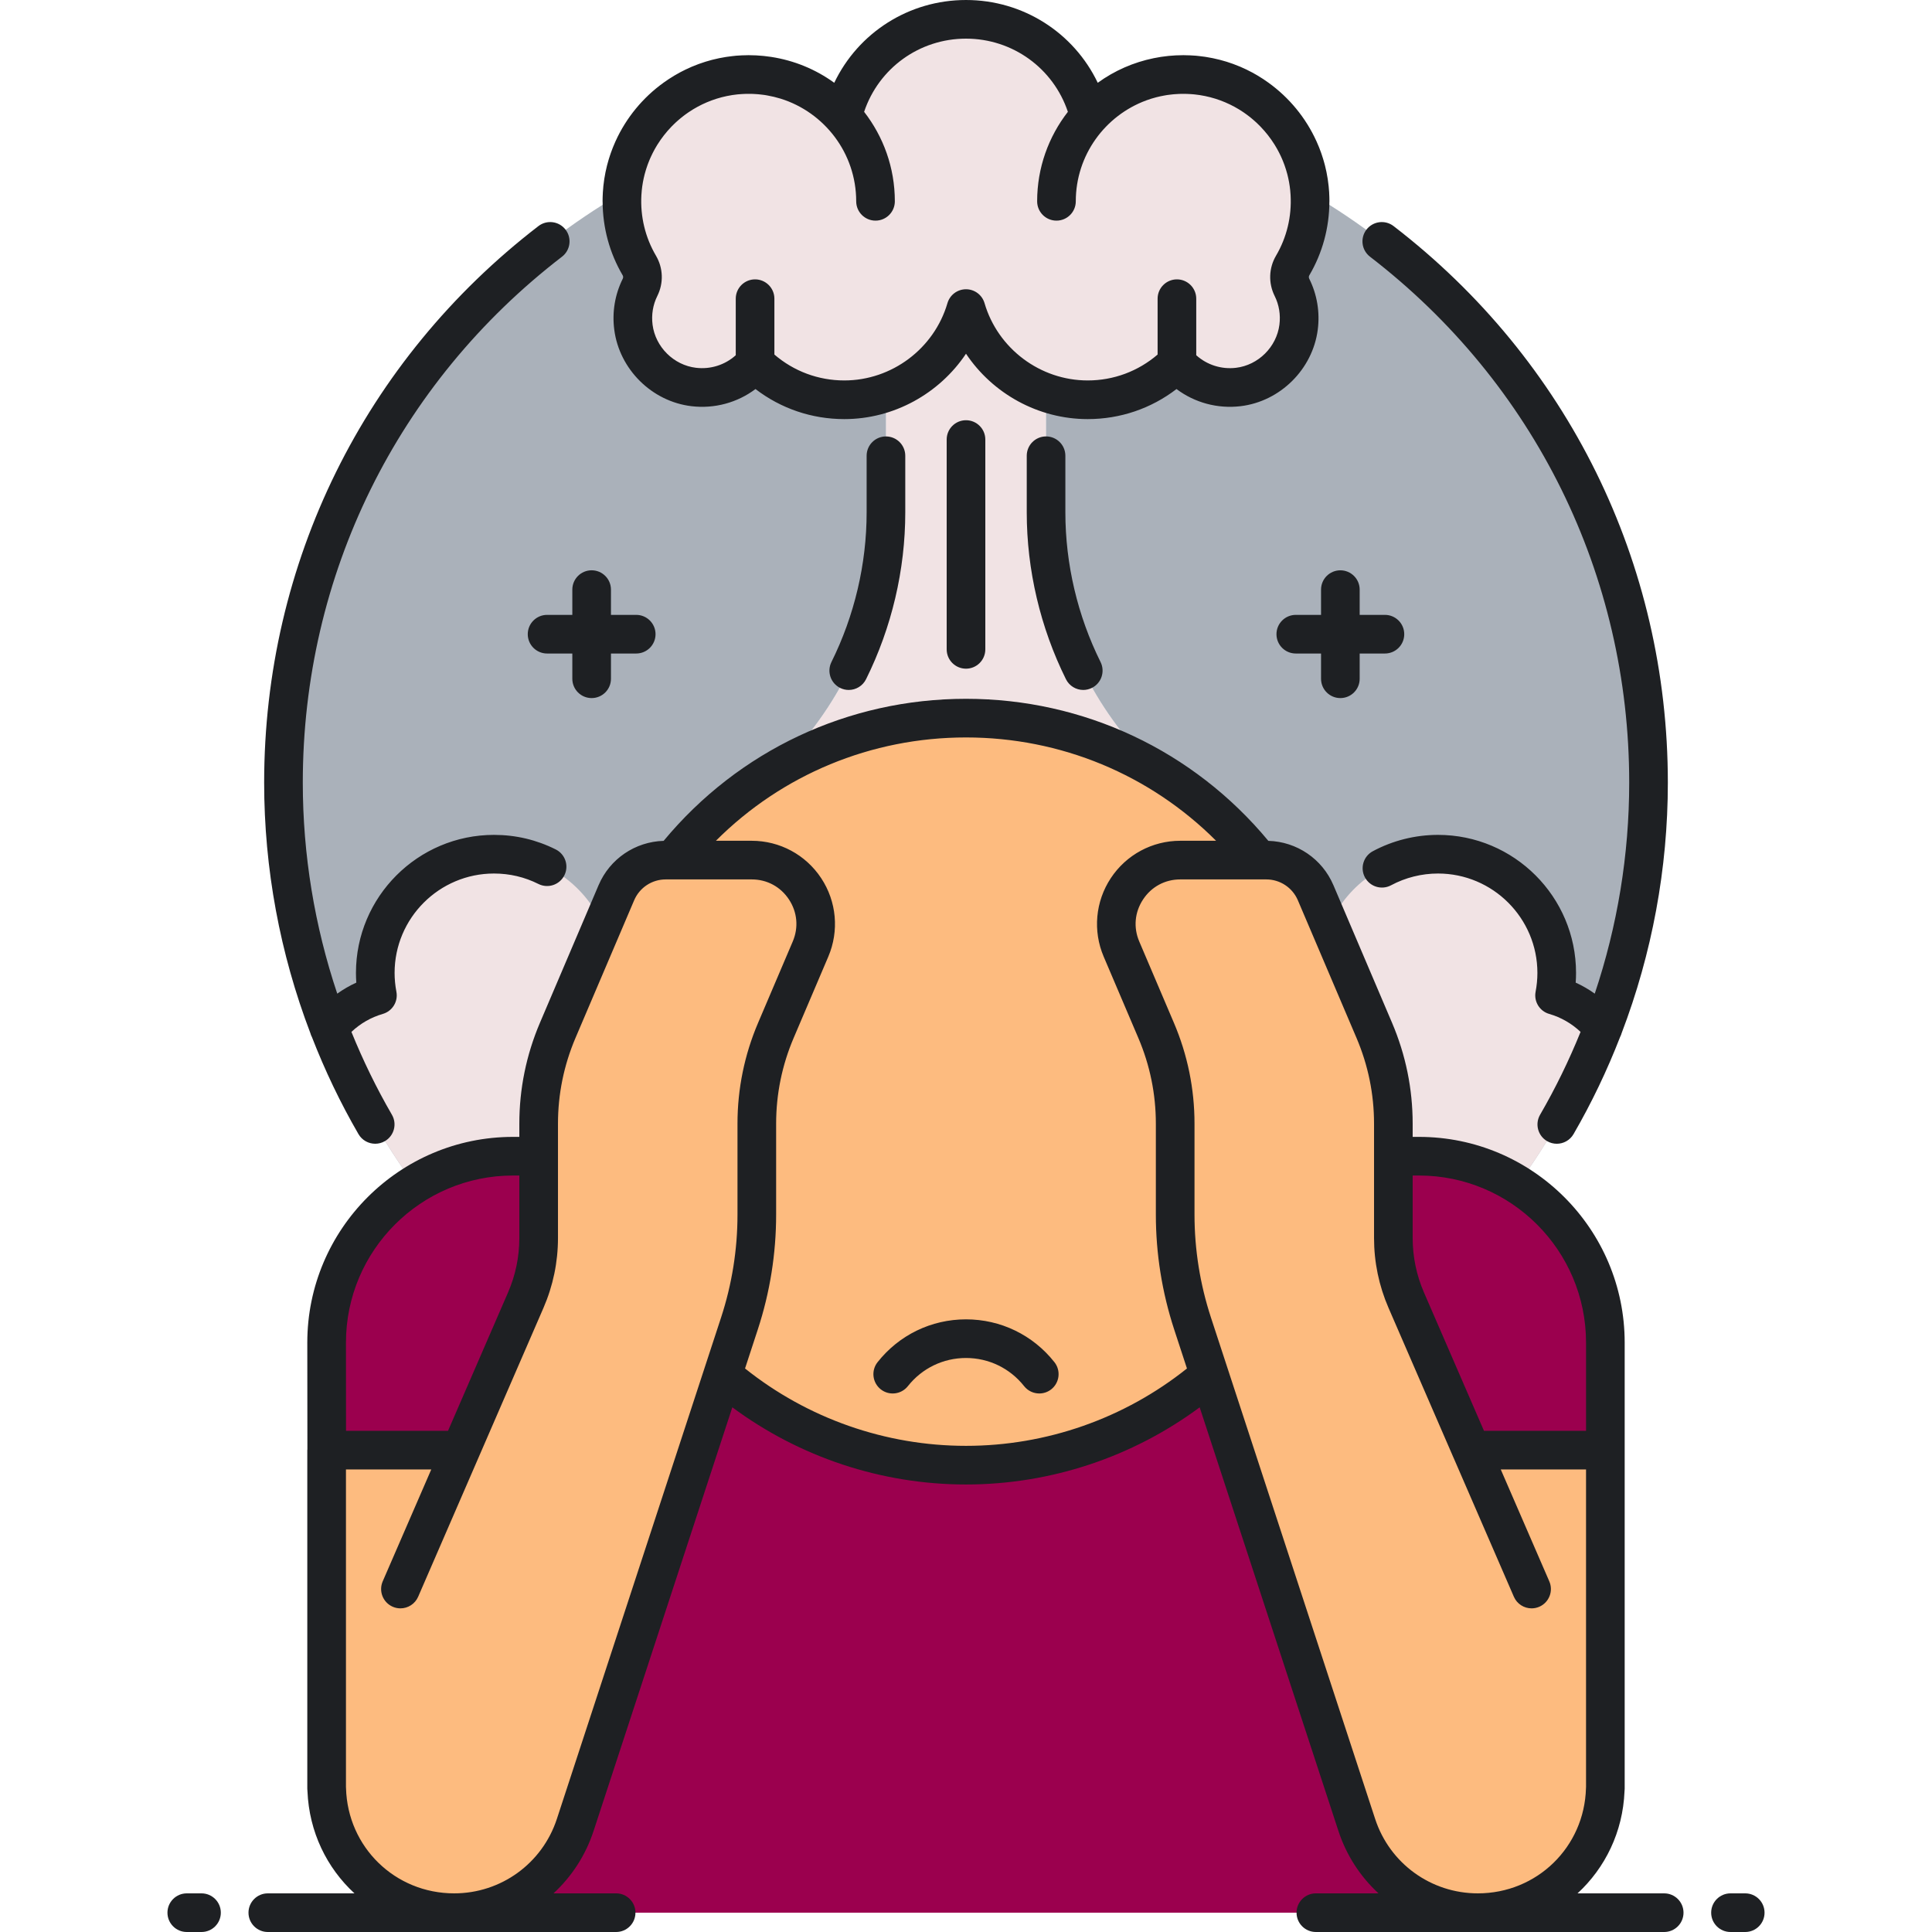 <svg width="120" height="120" viewBox="0 0 120 120" fill="none" xmlns="http://www.w3.org/2000/svg">
<path d="M71.295 47.536L69.679 45.472C66.629 41.578 64.972 36.774 64.972 31.827V24.395C65.783 24.676 66.653 24.83 67.559 24.83C69.72 24.83 71.678 23.959 73.101 22.549C73.997 23.6 75.385 24.218 76.912 24.036C78.845 23.805 80.408 22.255 80.657 20.324C80.773 19.427 80.61 18.579 80.246 17.848C80.031 17.416 80.046 16.905 80.291 16.489C81.054 15.191 81.457 13.656 81.359 12.019C81.127 8.151 78.039 4.979 74.177 4.655C71.589 4.438 69.236 5.473 67.655 7.22C66.82 3.767 63.711 1.2 60 1.2C56.289 1.2 53.18 3.767 52.345 7.221C50.764 5.474 48.41 4.439 45.823 4.656C41.961 4.98 38.873 8.152 38.642 12.02C38.544 13.656 38.946 15.192 39.709 16.49C39.954 16.905 39.969 17.417 39.754 17.848C39.39 18.58 39.227 19.428 39.343 20.324C39.592 22.255 41.155 23.806 43.088 24.036C44.615 24.219 46.004 23.601 46.899 22.55C48.322 23.959 50.279 24.83 52.441 24.83C53.347 24.83 54.218 24.677 55.028 24.395V31.828C55.028 36.774 53.371 41.578 50.321 45.473L48.706 47.536C52.048 45.669 55.9 44.604 60 44.604C64.101 44.604 67.952 45.669 71.295 47.536Z" fill="#F1E3E4"/>
<path d="M67.907 6.957C67.793 6.936 67.681 6.913 67.567 6.892C67.599 7.001 67.628 7.11 67.654 7.221C67.736 7.131 67.821 7.044 67.907 6.957Z" fill="#AAB1BA"/>
<path d="M52.432 6.892C52.319 6.913 52.206 6.936 52.093 6.957C52.178 7.044 52.263 7.131 52.345 7.221C52.372 7.11 52.401 7.001 52.432 6.892Z" fill="#AAB1BA"/>
<path d="M50.321 45.472C53.37 41.578 55.028 36.774 55.028 31.827V24.395C54.217 24.676 53.347 24.83 52.441 24.83C50.279 24.83 48.322 23.959 46.899 22.55C46.003 23.601 44.614 24.219 43.088 24.037C41.155 23.806 39.592 22.255 39.342 20.324C39.226 19.428 39.39 18.58 39.754 17.848C39.969 17.417 39.953 16.905 39.709 16.49C38.946 15.192 38.543 13.656 38.641 12.02C38.642 12.008 38.643 11.997 38.644 11.985C26.061 19.337 17.606 32.986 17.606 48.611C17.606 57.943 20.624 66.569 25.734 73.572C27.511 72.459 29.611 71.814 31.863 71.814H33.456V69.794C33.456 67.804 33.859 65.833 34.639 64.001L38.283 55.449C38.807 54.22 40.014 53.422 41.35 53.422H41.794C43.683 51.035 46.031 49.029 48.705 47.536L50.321 45.472Z" fill="#AAB1BA"/>
<path d="M81.356 11.985C81.356 11.997 81.358 12.008 81.358 12.02C81.456 13.656 81.054 15.192 80.29 16.49C80.046 16.905 80.031 17.417 80.246 17.848C80.61 18.58 80.773 19.428 80.657 20.324C80.407 22.255 78.845 23.806 76.912 24.037C75.385 24.219 73.996 23.601 73.101 22.55C71.677 23.959 69.72 24.83 67.559 24.83C66.653 24.83 65.782 24.677 64.972 24.395V31.828C64.972 36.774 66.629 41.578 69.679 45.473L71.294 47.536C73.968 49.03 76.317 51.035 78.205 53.422H78.65C79.986 53.422 81.192 54.22 81.716 55.449L85.36 64.002C86.141 65.833 86.543 67.804 86.543 69.795V71.814H88.136C90.388 71.814 92.488 72.46 94.266 73.572C99.375 66.569 102.393 57.943 102.393 48.611C102.393 32.986 93.938 19.337 81.356 11.985Z" fill="#AAB1BA"/>
<path d="M33.457 71.814V69.794C33.457 67.803 33.859 65.833 34.64 64.001L37.43 57.453C36.286 54.864 33.697 53.056 30.683 53.056C26.611 53.056 23.309 56.357 23.309 60.429C23.309 60.907 23.357 61.373 23.443 61.824C22.239 62.172 21.193 62.888 20.429 63.841C21.774 67.33 23.564 70.597 25.734 73.571C27.512 72.459 29.612 71.814 31.863 71.814H33.457V71.814Z" fill="#F1E3E4"/>
<path d="M96.558 61.824C96.644 61.373 96.691 60.907 96.691 60.43C96.691 56.357 93.389 53.056 89.317 53.056C86.304 53.056 83.715 54.864 82.57 57.453L85.361 64.002C86.141 65.833 86.543 67.804 86.543 69.795V71.814H88.137C90.389 71.814 92.488 72.46 94.266 73.572C96.436 70.598 98.227 67.331 99.571 63.842C98.808 62.889 97.762 62.172 96.558 61.824Z" fill="#F1E3E4"/>
<path d="M84.272 113.35L75.118 85.401C71.058 88.893 65.775 91.004 60 91.004C54.224 91.004 48.942 88.893 44.881 85.401L35.728 113.35C34.663 116.601 31.63 118.8 28.209 118.8H91.791C88.37 118.8 85.337 116.601 84.272 113.35Z" fill="#9B004E"/>
<path d="M91.385 90.07L87.346 80.76C86.816 79.539 86.543 78.223 86.543 76.893V69.794C86.543 67.804 86.141 65.833 85.36 64.001L81.716 55.449C81.192 54.22 79.986 53.422 78.65 53.422H78.205C73.956 48.051 67.381 44.604 60 44.604C52.619 44.604 46.044 48.051 41.795 53.422H41.35C40.014 53.422 38.807 54.22 38.284 55.449L34.64 64.001C33.859 65.833 33.457 67.804 33.457 69.794V76.892C33.457 78.223 33.184 79.539 32.654 80.76L28.615 90.07H20.288V111.104L20.293 111.095C20.4 115.183 23.725 118.8 28.209 118.8C31.63 118.8 34.663 116.601 35.728 113.35L44.881 85.401C48.942 88.893 54.224 91.004 60 91.004C65.775 91.004 71.058 88.893 75.118 85.401L84.272 113.35C85.337 116.601 88.37 118.8 91.791 118.8C96.275 118.8 99.599 115.183 99.707 111.096L99.712 111.105V90.07H91.385Z" fill="#FDBB7F"/>
<path d="M33.457 71.814H31.863C25.47 71.814 20.288 76.997 20.288 83.39V90.07H28.615L32.654 80.76C32.787 80.455 32.903 80.143 33.003 79.828C33.103 79.512 33.187 79.191 33.254 78.867C33.388 78.219 33.457 77.558 33.457 76.893L33.457 71.814Z" fill="#9B004E"/>
<path d="M88.137 71.814H86.543V76.892C86.543 77.558 86.611 78.219 86.746 78.867C86.813 79.191 86.897 79.511 86.997 79.827C87.097 80.143 87.213 80.454 87.346 80.76L91.385 90.07H99.712V83.39C99.712 76.997 94.53 71.814 88.137 71.814Z" fill="#9B004E"/>
<path d="M19.277 64.168C17.39 59.225 16.407 53.949 16.407 48.611C16.407 34.971 22.616 22.372 33.443 14.042C33.968 13.638 34.722 13.736 35.126 14.261C35.53 14.787 35.432 15.54 34.907 15.944C24.675 23.816 18.807 35.722 18.807 48.611C18.807 53.085 19.538 57.514 20.947 61.717C21.319 61.452 21.714 61.222 22.131 61.032C22.116 60.831 22.109 60.63 22.109 60.43C22.109 55.702 25.955 51.856 30.683 51.856C32.031 51.856 33.321 52.16 34.518 52.76C35.111 53.057 35.35 53.778 35.053 54.37C34.756 54.963 34.036 55.202 33.443 54.905C32.583 54.474 31.654 54.256 30.683 54.256C27.279 54.256 24.509 57.025 24.509 60.43C24.509 60.817 24.547 61.21 24.621 61.599C24.738 62.208 24.371 62.805 23.775 62.977C23.043 63.188 22.381 63.571 21.828 64.093C22.544 65.86 23.381 67.581 24.342 69.238C24.675 69.811 24.48 70.546 23.906 70.878C23.717 70.988 23.51 71.04 23.305 71.04C22.891 71.04 22.489 70.826 22.266 70.442C21.144 68.507 20.181 66.49 19.374 64.414C19.331 64.336 19.301 64.253 19.277 64.168ZM60 81.947C57.847 81.947 55.845 82.916 54.508 84.607C54.096 85.127 54.185 85.881 54.704 86.293C55.224 86.704 55.979 86.615 56.39 86.096C57.269 84.984 58.585 84.347 60 84.347C61.414 84.347 62.73 84.984 63.61 86.096C63.847 86.395 64.198 86.551 64.552 86.551C64.812 86.551 65.075 86.467 65.296 86.293C65.815 85.881 65.903 85.127 65.492 84.607C64.155 82.916 62.153 81.947 60 81.947ZM12.516 117.6H11.601C10.938 117.6 10.401 118.137 10.401 118.8C10.401 119.463 10.938 120 11.601 120H12.516C13.179 120 13.716 119.463 13.716 118.8C13.716 118.137 13.179 117.6 12.516 117.6ZM104.566 118.8C104.566 119.463 104.028 120 103.366 120H81.731C81.068 120 80.531 119.463 80.531 118.8C80.531 118.137 81.068 117.6 81.731 117.6H85.622C84.501 116.568 83.631 115.248 83.132 113.724L74.514 87.411C70.329 90.51 65.242 92.204 60 92.204C54.758 92.204 49.671 90.51 45.486 87.411L36.868 113.724C36.369 115.247 35.499 116.568 34.378 117.6H38.269C38.932 117.6 39.469 118.137 39.469 118.8C39.469 119.462 38.932 120 38.269 120H16.634C15.972 120 15.434 119.462 15.434 118.8C15.434 118.137 15.972 117.6 16.634 117.6H22.016C20.3 116.02 19.199 113.783 19.097 111.257C19.091 111.207 19.087 111.156 19.087 111.105V90.07C19.087 90.053 19.092 90.037 19.093 90.02L19.087 83.391C19.087 76.345 24.818 70.614 31.863 70.614H32.257V69.794C32.257 67.63 32.687 65.523 33.535 63.531L37.18 54.978C37.876 53.344 39.453 52.277 41.22 52.227C45.878 46.612 52.688 43.404 60 43.404C67.311 43.404 74.122 46.613 78.779 52.227C80.547 52.277 82.123 53.344 82.82 54.978L86.464 63.531C87.313 65.523 87.743 67.63 87.743 69.794V70.614H88.136C95.181 70.614 100.912 76.345 100.912 83.39V90.07V111.105C100.912 111.156 100.908 111.208 100.902 111.258C100.801 113.783 99.699 116.02 97.984 117.6H103.365C104.028 117.6 104.566 118.137 104.566 118.8ZM87.743 73.014V76.892C87.743 78.065 87.98 79.206 88.447 80.282L92.172 88.87H98.512V83.39C98.512 77.669 93.858 73.014 88.137 73.014H87.743V73.014ZM21.488 83.39L21.492 88.87H27.828L31.553 80.282C32.02 79.206 32.257 78.066 32.257 76.893V73.014H31.863C26.142 73.014 21.488 77.669 21.488 83.39ZM43.741 85.029C43.741 85.029 43.741 85.028 43.741 85.028L44.787 81.835C45.464 79.767 45.807 77.615 45.807 75.439V69.794C45.807 67.63 46.238 65.522 47.086 63.531L49.239 58.478C49.61 57.607 49.524 56.655 49.002 55.865C48.48 55.075 47.638 54.622 46.691 54.622H41.795H41.35C40.494 54.622 39.724 55.131 39.388 55.919L35.743 64.472C35.023 66.164 34.657 67.955 34.657 69.794V76.892C34.657 78.395 34.354 79.857 33.755 81.237L29.716 90.547C29.716 90.547 29.716 90.547 29.716 90.547L25.973 99.175C25.776 99.628 25.335 99.898 24.871 99.898C24.712 99.898 24.55 99.866 24.395 99.799C23.786 99.535 23.508 98.828 23.771 98.22L26.787 91.27H21.488V110.985C21.49 111.011 21.492 111.037 21.492 111.063C21.589 114.729 24.539 117.6 28.209 117.6C31.118 117.6 33.682 115.742 34.588 112.977L43.741 85.029ZM73.724 84.999L72.932 82.581C72.176 80.272 71.792 77.869 71.792 75.438V69.794C71.792 67.955 71.427 66.164 70.705 64.472L68.552 59.419C67.87 57.817 68.036 55.994 68.995 54.542C69.955 53.089 71.568 52.222 73.308 52.222H75.534C71.426 48.115 65.893 45.804 60 45.804C54.106 45.804 48.574 48.115 44.466 52.222H46.691C48.432 52.222 50.044 53.089 51.004 54.542C51.964 55.994 52.129 57.817 51.447 59.419L49.294 64.472C48.573 66.164 48.207 67.955 48.207 69.794V75.438C48.207 77.868 47.824 80.272 47.067 82.581L46.276 84.999C50.162 88.103 55.005 89.804 60 89.804C64.995 89.804 69.837 88.103 73.724 84.999ZM91.791 117.6C95.461 117.6 98.411 114.729 98.508 111.064C98.508 111.037 98.51 111.011 98.512 110.985V91.27H93.215L96.23 98.221C96.494 98.828 96.215 99.535 95.607 99.799C95.451 99.866 95.289 99.898 95.13 99.898C94.666 99.898 94.225 99.628 94.029 99.176L90.291 90.561C90.289 90.557 90.286 90.552 90.284 90.548L86.245 81.237C85.647 79.858 85.344 78.396 85.344 76.893V69.794C85.344 67.955 84.978 66.164 84.257 64.472L80.613 55.919C80.277 55.131 79.507 54.622 78.65 54.622H78.206H73.309C72.363 54.622 71.52 55.075 70.999 55.865C70.477 56.655 70.39 57.607 70.761 58.478L72.914 63.531C73.763 65.522 74.193 67.63 74.193 69.794V75.438C74.193 77.615 74.537 79.766 75.214 81.834L76.26 85.028L85.413 112.977C86.318 115.742 88.882 117.6 91.791 117.6ZM108.399 117.6H107.484C106.821 117.6 106.284 118.137 106.284 118.8C106.284 119.463 106.821 120 107.484 120H108.399C109.062 120 109.599 119.463 109.599 118.8C109.599 118.137 109.062 117.6 108.399 117.6ZM33.98 38.191C33.317 38.191 32.78 38.728 32.78 39.391C32.78 40.053 33.317 40.591 33.98 40.591H35.548V42.159C35.548 42.822 36.085 43.359 36.748 43.359C37.411 43.359 37.948 42.822 37.948 42.159V40.591H39.517C40.179 40.591 40.717 40.053 40.717 39.391C40.717 38.728 40.179 38.191 39.517 38.191H37.948V36.622C37.948 35.96 37.411 35.422 36.748 35.422C36.085 35.422 35.548 35.96 35.548 36.622V38.191H33.98ZM82.052 36.623V38.191H80.484C79.821 38.191 79.284 38.728 79.284 39.391C79.284 40.054 79.821 40.591 80.484 40.591H82.052V42.159C82.052 42.822 82.589 43.359 83.252 43.359C83.915 43.359 84.452 42.822 84.452 42.159V40.591H86.02C86.683 40.591 87.22 40.054 87.22 39.391C87.22 38.728 86.683 38.191 86.02 38.191H84.452V36.623C84.452 35.96 83.915 35.423 83.252 35.423C82.589 35.423 82.052 35.96 82.052 36.623ZM37.427 12.504C37.427 12.33 37.433 12.158 37.443 11.986C37.443 11.974 37.443 11.961 37.444 11.948C37.449 11.852 37.459 11.756 37.468 11.66C37.471 11.628 37.472 11.596 37.475 11.564C37.506 11.269 37.55 10.979 37.609 10.692C37.618 10.649 37.628 10.607 37.638 10.565C37.659 10.47 37.68 10.374 37.703 10.28C37.721 10.212 37.74 10.145 37.759 10.078C37.777 10.012 37.795 9.946 37.815 9.88C37.84 9.798 37.867 9.717 37.894 9.636C37.91 9.588 37.925 9.541 37.942 9.494C37.975 9.4 38.01 9.308 38.046 9.216C38.058 9.185 38.07 9.153 38.083 9.122C38.125 9.018 38.168 8.916 38.214 8.814C38.221 8.798 38.228 8.783 38.235 8.767C38.896 7.311 39.93 6.059 41.215 5.135C41.217 5.133 41.218 5.132 41.22 5.131C41.324 5.056 41.429 4.983 41.537 4.913C41.547 4.906 41.558 4.899 41.569 4.893C41.669 4.827 41.77 4.763 41.873 4.702C41.895 4.689 41.917 4.677 41.938 4.665C42.032 4.61 42.127 4.555 42.222 4.504C42.269 4.479 42.317 4.456 42.363 4.431C42.437 4.393 42.51 4.355 42.585 4.319C42.712 4.257 42.84 4.199 42.97 4.144C42.98 4.14 42.991 4.136 43.001 4.132C43.125 4.08 43.25 4.03 43.377 3.983C43.392 3.978 43.407 3.973 43.422 3.967C43.544 3.923 43.667 3.881 43.792 3.842C43.81 3.836 43.829 3.831 43.847 3.825C43.968 3.788 44.091 3.753 44.215 3.72C44.236 3.715 44.257 3.71 44.277 3.705C44.398 3.674 44.52 3.646 44.643 3.62C44.668 3.615 44.693 3.61 44.718 3.605C44.835 3.582 44.954 3.56 45.073 3.541C45.105 3.536 45.136 3.531 45.167 3.527C45.277 3.51 45.388 3.497 45.5 3.484C45.542 3.48 45.584 3.475 45.626 3.471C45.658 3.468 45.69 3.463 45.722 3.46C45.792 3.455 45.861 3.452 45.931 3.447C45.98 3.444 46.029 3.44 46.079 3.438C46.188 3.433 46.298 3.431 46.407 3.43C46.439 3.43 46.471 3.427 46.503 3.427C46.509 3.427 46.515 3.428 46.52 3.428C46.823 3.428 47.122 3.444 47.419 3.474C47.435 3.475 47.45 3.477 47.465 3.479C47.601 3.493 47.737 3.51 47.872 3.531C47.883 3.532 47.895 3.534 47.907 3.536C49.322 3.755 50.657 4.301 51.817 5.142C53.299 2.041 56.443 0 60 0C63.557 0 66.701 2.041 68.183 5.142C69.226 4.385 70.411 3.868 71.668 3.612C71.669 3.612 71.669 3.612 71.67 3.612C71.809 3.583 71.95 3.558 72.091 3.536C72.104 3.534 72.117 3.532 72.13 3.53C72.263 3.51 72.397 3.493 72.532 3.479C72.548 3.477 72.564 3.475 72.581 3.473C72.878 3.444 73.177 3.428 73.479 3.428C73.485 3.428 73.49 3.427 73.496 3.427C73.529 3.427 73.562 3.429 73.594 3.43C73.703 3.431 73.811 3.433 73.92 3.438C73.97 3.44 74.02 3.444 74.069 3.447C74.139 3.451 74.208 3.454 74.277 3.46C74.309 3.462 74.341 3.467 74.373 3.47C74.416 3.474 74.458 3.479 74.5 3.484C74.611 3.496 74.722 3.51 74.832 3.526C74.864 3.531 74.895 3.536 74.926 3.541C75.045 3.56 75.164 3.581 75.282 3.605C75.306 3.61 75.331 3.614 75.356 3.62C75.479 3.645 75.602 3.674 75.723 3.705C75.743 3.71 75.764 3.715 75.784 3.72C75.908 3.752 76.031 3.788 76.154 3.825C76.172 3.831 76.189 3.836 76.207 3.841C76.332 3.881 76.456 3.923 76.579 3.967C76.593 3.973 76.608 3.977 76.622 3.983C76.751 4.03 76.878 4.08 77.004 4.133C77.012 4.137 77.02 4.14 77.029 4.143C77.159 4.199 77.288 4.257 77.415 4.318C77.488 4.353 77.558 4.39 77.629 4.427C77.679 4.452 77.729 4.477 77.778 4.503C77.873 4.554 77.966 4.608 78.059 4.662C78.082 4.676 78.105 4.688 78.127 4.702C78.229 4.763 78.329 4.826 78.429 4.891C78.44 4.898 78.452 4.905 78.464 4.913C78.57 4.983 78.675 5.056 78.778 5.13C78.781 5.131 78.783 5.133 78.785 5.135C80.07 6.06 81.103 7.31 81.764 8.766C81.772 8.782 81.779 8.798 81.786 8.814C81.832 8.916 81.875 9.018 81.917 9.121C81.93 9.153 81.942 9.185 81.955 9.217C81.99 9.309 82.025 9.401 82.058 9.493C82.075 9.541 82.09 9.588 82.106 9.636C82.133 9.717 82.16 9.798 82.185 9.881C82.205 9.946 82.223 10.012 82.242 10.078C82.26 10.146 82.28 10.212 82.297 10.28C82.321 10.375 82.342 10.471 82.363 10.567C82.372 10.609 82.383 10.65 82.391 10.692C82.45 10.979 82.495 11.27 82.525 11.565C82.528 11.596 82.53 11.628 82.533 11.659C82.541 11.756 82.551 11.852 82.557 11.949C82.557 11.962 82.557 11.974 82.558 11.987C82.567 12.158 82.573 12.331 82.573 12.505C82.573 12.515 82.571 12.524 82.57 12.535C82.565 14.145 82.141 15.712 81.325 17.099C81.287 17.164 81.285 17.244 81.32 17.314C81.806 18.291 81.989 19.386 81.848 20.479C81.53 22.938 79.514 24.935 77.054 25.229C75.62 25.4 74.2 25.009 73.075 24.164C71.499 25.375 69.578 26.031 67.559 26.031C64.482 26.031 61.654 24.447 60 21.97C58.346 24.447 55.518 26.031 52.441 26.031C50.423 26.031 48.502 25.375 46.925 24.164C45.8 25.009 44.381 25.4 42.946 25.229C40.486 24.935 38.471 22.938 38.153 20.479C38.011 19.385 38.194 18.291 38.68 17.314C38.715 17.244 38.713 17.164 38.675 17.099C37.86 15.712 37.436 14.145 37.43 12.535C37.43 12.524 37.427 12.514 37.427 12.504ZM53.672 6.946C54.866 8.483 55.58 10.411 55.58 12.504C55.58 13.166 55.043 13.704 54.38 13.704C53.718 13.704 53.18 13.166 53.18 12.504C53.18 9.514 51.204 6.976 48.49 6.129C48.485 6.127 48.48 6.126 48.476 6.125C48.216 6.044 47.948 5.981 47.675 5.932C47.618 5.922 47.562 5.911 47.505 5.902C47.457 5.895 47.407 5.89 47.358 5.883C47.285 5.874 47.211 5.865 47.137 5.858C47.091 5.853 47.044 5.85 46.998 5.847C46.921 5.842 46.844 5.837 46.766 5.833C46.719 5.832 46.672 5.831 46.625 5.83C46.549 5.828 46.472 5.828 46.396 5.83C46.346 5.83 46.296 5.832 46.246 5.833C46.176 5.836 46.107 5.84 46.036 5.845C45.973 5.849 45.91 5.853 45.847 5.859C45.825 5.862 45.804 5.864 45.782 5.866C45.687 5.877 45.593 5.888 45.499 5.902C45.491 5.904 45.483 5.905 45.475 5.906C44.601 6.042 43.782 6.348 43.054 6.789C43.04 6.798 43.026 6.806 43.012 6.815C42.941 6.859 42.87 6.904 42.801 6.951C42.772 6.97 42.744 6.99 42.716 7.009C42.662 7.046 42.61 7.084 42.557 7.122C42.52 7.149 42.484 7.177 42.447 7.205C42.406 7.237 42.365 7.269 42.324 7.302C42.281 7.337 42.239 7.372 42.197 7.407C42.165 7.434 42.133 7.462 42.101 7.49C42.054 7.531 42.007 7.573 41.961 7.616C41.937 7.638 41.914 7.661 41.89 7.684C41.839 7.733 41.788 7.782 41.738 7.833C41.724 7.848 41.71 7.863 41.695 7.878C41.376 8.21 41.09 8.575 40.844 8.967C40.838 8.977 40.831 8.987 40.824 8.998C40.785 9.061 40.748 9.125 40.711 9.189C40.696 9.215 40.681 9.24 40.667 9.266C40.635 9.323 40.605 9.38 40.575 9.438C40.557 9.473 40.538 9.509 40.52 9.545C40.495 9.597 40.47 9.648 40.446 9.701C40.425 9.745 40.405 9.79 40.385 9.834C40.365 9.881 40.345 9.928 40.325 9.975C40.303 10.028 40.282 10.081 40.262 10.135C40.246 10.176 40.231 10.217 40.216 10.258C40.193 10.322 40.172 10.386 40.151 10.451C40.14 10.484 40.129 10.517 40.119 10.55C40.095 10.629 40.072 10.708 40.051 10.787C40.046 10.808 40.039 10.829 40.034 10.85C39.954 11.164 39.896 11.486 39.862 11.815C39.86 11.832 39.859 11.849 39.858 11.866C39.85 11.951 39.843 12.036 39.838 12.121C39.764 13.448 40.077 14.747 40.743 15.881C41.194 16.648 41.226 17.583 40.828 18.382C40.554 18.932 40.453 19.55 40.532 20.17C40.711 21.554 41.846 22.679 43.23 22.844C44.138 22.953 45.034 22.664 45.699 22.064V18.552C45.699 17.89 46.236 17.352 46.899 17.352C47.561 17.352 48.099 17.89 48.099 18.552V22.022C49.308 23.061 50.831 23.63 52.441 23.63C55.387 23.63 58.022 21.656 58.848 18.829C58.998 18.318 59.467 17.966 60 17.966C60.533 17.966 61.002 18.318 61.151 18.829C61.978 21.656 64.612 23.63 67.559 23.63C69.168 23.63 70.691 23.061 71.901 22.022V18.552C71.901 17.89 72.438 17.352 73.101 17.352C73.763 17.352 74.301 17.89 74.301 18.552V22.064C74.966 22.664 75.861 22.953 76.769 22.845C78.153 22.68 79.288 21.555 79.467 20.17C79.546 19.551 79.445 18.932 79.171 18.383C78.773 17.584 78.805 16.649 79.256 15.882C79.923 14.748 80.235 13.448 80.161 12.121C80.156 12.036 80.149 11.95 80.141 11.866C80.14 11.849 80.139 11.832 80.137 11.815C80.103 11.486 80.045 11.164 79.965 10.85C79.96 10.829 79.953 10.808 79.948 10.787C79.927 10.708 79.904 10.629 79.88 10.55C79.87 10.517 79.859 10.484 79.848 10.451C79.827 10.386 79.806 10.322 79.783 10.258C79.768 10.217 79.753 10.176 79.737 10.135C79.717 10.082 79.696 10.028 79.674 9.975C79.654 9.928 79.634 9.881 79.614 9.834C79.594 9.79 79.574 9.745 79.554 9.701C79.529 9.649 79.505 9.596 79.479 9.545C79.461 9.509 79.443 9.474 79.425 9.439C79.394 9.381 79.364 9.323 79.332 9.266C79.318 9.241 79.303 9.216 79.289 9.191C79.252 9.126 79.214 9.061 79.175 8.998C79.169 8.988 79.162 8.978 79.156 8.968C78.91 8.576 78.624 8.21 78.304 7.878C78.289 7.863 78.275 7.848 78.261 7.833C78.211 7.782 78.16 7.733 78.109 7.684C78.085 7.661 78.062 7.638 78.039 7.616C77.993 7.573 77.945 7.532 77.898 7.49C77.867 7.462 77.835 7.435 77.803 7.408C77.761 7.372 77.719 7.337 77.676 7.302C77.635 7.27 77.594 7.238 77.553 7.206C77.516 7.178 77.479 7.15 77.442 7.122C77.39 7.084 77.338 7.047 77.285 7.01C77.256 6.99 77.228 6.97 77.199 6.951C77.13 6.905 77.06 6.86 76.989 6.816C76.975 6.808 76.96 6.798 76.946 6.789C76.218 6.348 75.399 6.042 74.525 5.907C74.517 5.905 74.508 5.904 74.5 5.903C74.407 5.889 74.313 5.877 74.218 5.867C74.196 5.864 74.174 5.862 74.153 5.86C74.09 5.854 74.026 5.85 73.963 5.845C73.893 5.841 73.823 5.837 73.754 5.834C73.704 5.832 73.654 5.831 73.604 5.83C73.527 5.829 73.451 5.829 73.375 5.83C73.328 5.831 73.281 5.832 73.234 5.834C73.156 5.837 73.078 5.842 73 5.848C72.954 5.851 72.909 5.854 72.865 5.858C72.787 5.865 72.71 5.875 72.633 5.885C72.588 5.891 72.542 5.895 72.498 5.902C72.427 5.913 72.357 5.926 72.286 5.939C72.146 5.965 72.007 5.994 71.869 6.029C71.855 6.032 71.841 6.035 71.827 6.039C71.733 6.063 71.64 6.09 71.548 6.118C71.533 6.123 71.518 6.127 71.503 6.131C71.406 6.162 71.309 6.194 71.214 6.229C71.208 6.231 71.202 6.234 71.196 6.236C68.644 7.175 66.819 9.63 66.819 12.504C66.819 13.167 66.282 13.704 65.619 13.704C64.957 13.704 64.419 13.167 64.419 12.504C64.419 10.411 65.133 8.483 66.328 6.946C65.424 4.242 62.899 2.4 60 2.4C57.101 2.4 54.576 4.242 53.672 6.946ZM53.828 28.307V31.828C53.828 35.026 53.072 38.239 51.642 41.12C51.348 41.714 51.59 42.434 52.184 42.729C52.355 42.814 52.537 42.854 52.717 42.854C53.158 42.854 53.583 42.609 53.792 42.187C55.386 38.977 56.228 35.395 56.228 31.828V28.308C56.228 27.645 55.69 27.108 55.028 27.108C54.365 27.108 53.828 27.644 53.828 28.307ZM64.972 27.107C64.31 27.107 63.773 27.645 63.773 28.307V31.828C63.773 35.395 64.615 38.977 66.208 42.187C66.417 42.609 66.842 42.854 67.284 42.854C67.463 42.854 67.645 42.813 67.816 42.728C68.41 42.434 68.652 41.714 68.358 41.12C66.928 38.239 66.172 35.026 66.172 31.827V28.307C66.172 27.644 65.635 27.107 64.972 27.107ZM60 26.101C59.337 26.101 58.8 26.638 58.8 27.301V40.333C58.8 40.995 59.337 41.533 60 41.533C60.663 41.533 61.2 40.995 61.2 40.333V27.301C61.2 26.638 60.663 26.101 60 26.101ZM85.093 15.944C95.325 23.816 101.193 35.723 101.193 48.611C101.193 53.085 100.462 57.514 99.053 61.717C98.681 61.452 98.286 61.222 97.869 61.033C97.884 60.831 97.891 60.63 97.891 60.43C97.891 55.702 94.045 51.856 89.317 51.856C87.905 51.856 86.505 52.207 85.268 52.871C84.684 53.184 84.465 53.912 84.779 54.496C85.092 55.08 85.82 55.299 86.404 54.985C87.293 54.508 88.3 54.256 89.317 54.256C92.721 54.256 95.491 57.025 95.491 60.43C95.491 60.817 95.453 61.211 95.379 61.598C95.262 62.208 95.629 62.806 96.225 62.977C96.957 63.189 97.619 63.571 98.172 64.093C97.456 65.86 96.619 67.581 95.658 69.238C95.325 69.812 95.52 70.546 96.094 70.879C96.283 70.988 96.49 71.041 96.695 71.041C97.109 71.041 97.511 70.826 97.734 70.443C98.856 68.507 99.819 66.49 100.626 64.414C100.668 64.336 100.699 64.253 100.723 64.169C102.61 59.225 103.593 53.949 103.593 48.611C103.593 34.972 97.384 22.372 86.557 14.042C86.032 13.638 85.278 13.736 84.874 14.261C84.47 14.787 84.568 15.54 85.093 15.944Z" fill="#1E2023"/>
</svg>
